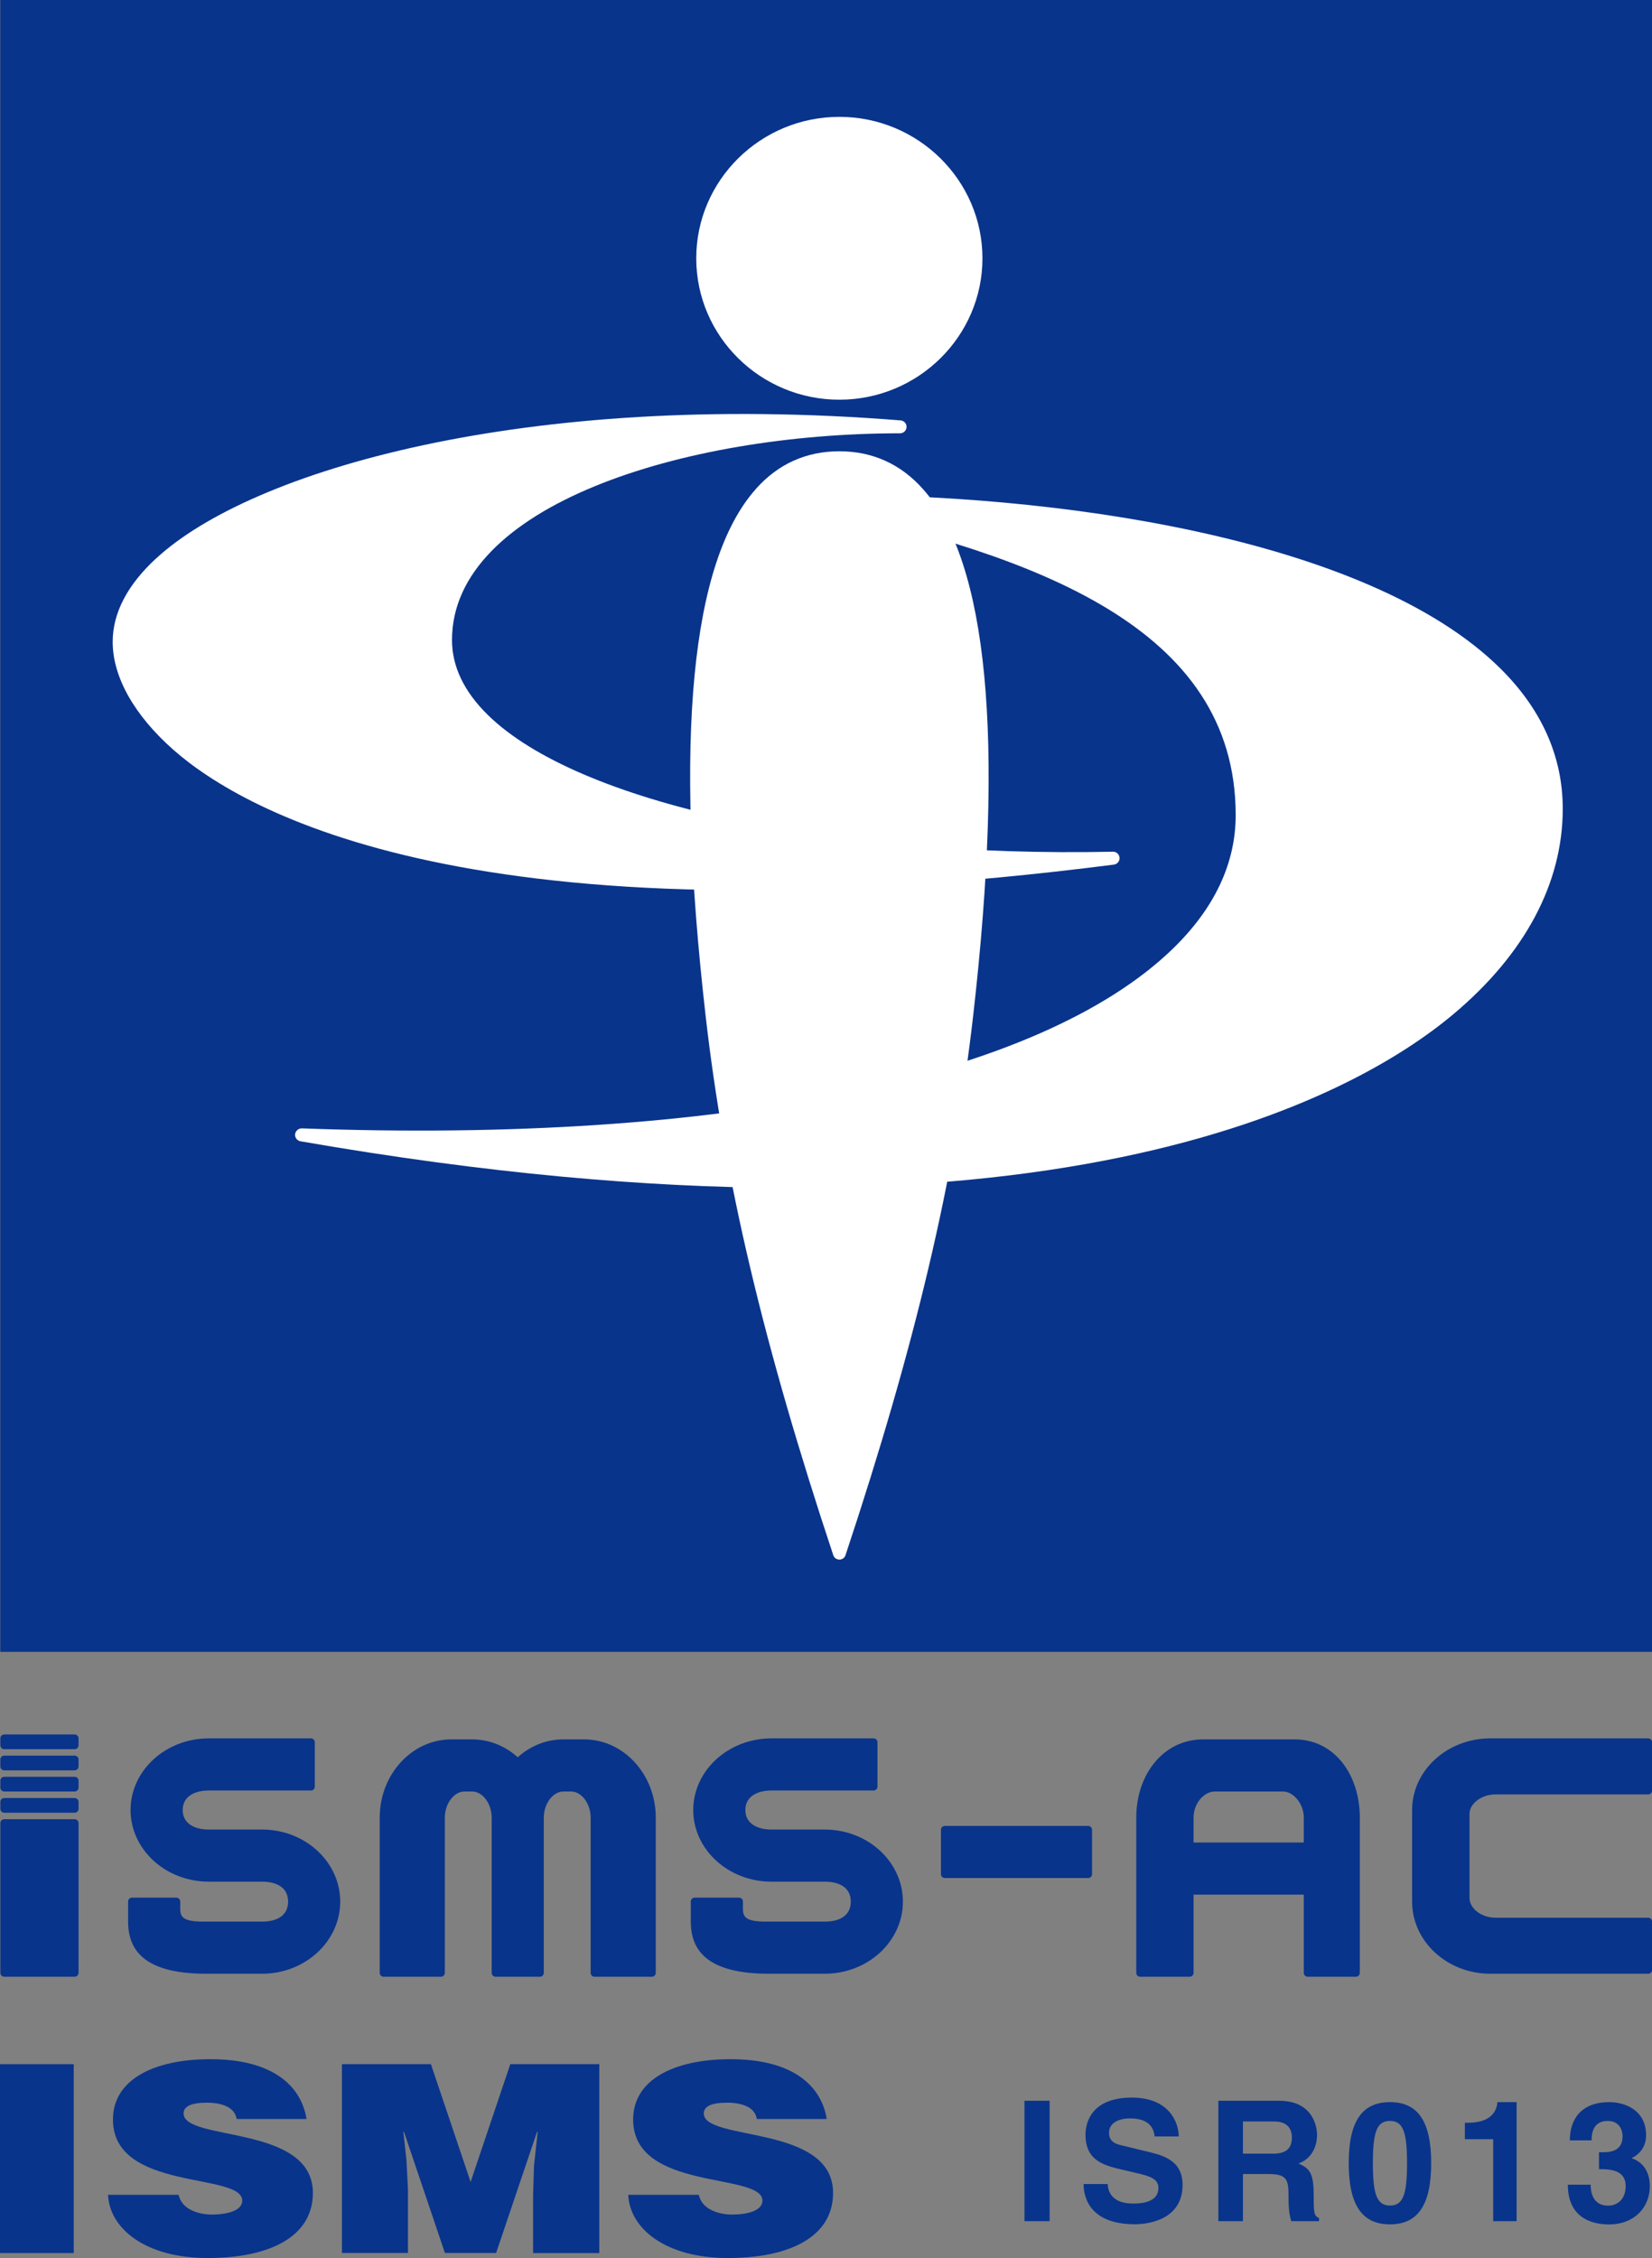 <?xml version="1.0" encoding="UTF-8"?><svg id="_レイヤー_2" xmlns="http://www.w3.org/2000/svg" viewBox="0 0 181.94 248.68"><rect x="0" y="0" width="181.94" height="248.68" fill="#808080" stroke="none"/><defs><style>.cls-1{fill:none;}.cls-2{fill:#fff;}.cls-3{fill:#09348b;}</style></defs><g id="_レイヤー_1-2"><rect class="cls-3" x=".03" width="181.91" height="181.92"/><path class="cls-2" d="m76.68,28.45c0,8.59,7.07,15.57,15.76,15.57s15.76-6.99,15.76-15.57-7.07-15.58-15.76-15.58-15.76,6.99-15.76,15.58Z"/><path class="cls-2" d="m83.25,53.85c-7.16,8.02-9.02,27.53-5.54,58,2.05,18.01,6.39,36.33,14.06,59.42.09.29.37.49.68.49s.58-.2.67-.49c7.67-23.09,12-41.41,14.06-59.42,3.48-30.47,1.62-49.98-5.54-58-2.45-2.75-5.55-4.15-9.2-4.15s-6.74,1.39-9.2,4.15Z"/><path class="cls-2" d="m17.21,61.48c-3.19,2.94-4.8,6.04-4.8,9.21,0,3.87,2.38,8.09,6.7,11.9,7.72,6.8,33.28,21.64,103.57,12.63.37-.05.65-.38.62-.76-.03-.38-.35-.67-.72-.66-31.3.66-58.97-5.38-68.84-15.05-2.63-2.57-3.96-5.35-3.96-8.26,0-14.79,25.43-22.77,49.35-22.77.38,0,.69-.3.71-.68.02-.38-.27-.71-.65-.74-41.44-3.31-71.55,5.55-81.98,15.19Zm105.4,33.74h-.02.02Z"/><path class="cls-2" d="m90.13,54.5c-.36,0-.67.28-.7.64-.04.36.2.69.55.77,23.95,5.33,46.11,13.12,46.11,33.86,0,5.33-2.35,10.3-6.98,14.77-14.76,14.23-49.7,21.42-95.87,19.73-.37-.01-.69.27-.74.64-.04.37.22.71.59.78,82.51,14.35,116.3-5.02,127-14.02,7.87-6.61,12.02-14.43,12.02-22.59,0-5.75-2.31-10.95-6.88-15.47-14.65-14.5-49.61-19.35-75.1-19.1Z"/><path class="cls-3" d="m115.6,244.62h-2.77v-13.26h2.77v13.26Z"/><path class="cls-3" d="m122,240.54c.02.74.39,2.14,2.81,2.14,1.31,0,2.77-.31,2.77-1.72,0-1.03-1-1.31-2.4-1.64l-1.42-.33c-2.14-.5-4.21-.98-4.21-3.9,0-1.48.79-4.08,5.1-4.08,4.06,0,5.15,2.66,5.17,4.28h-2.66c-.07-.59-.3-1.99-2.71-1.99-1.05,0-2.31.39-2.31,1.59,0,1.03.85,1.26,1.4,1.38l3.23.79c1.81.44,3.47,1.18,3.47,3.56,0,3.99-4.06,4.34-5.23,4.34-4.84,0-5.67-2.79-5.67-4.43h2.66Z"/><path class="cls-3" d="m134.18,231.36h6.7c3.53,0,4.17,2.6,4.17,3.75,0,1.46-.74,2.71-2.05,3.16,1.09.48,1.68.88,1.68,3.36,0,1.94,0,2.42.59,2.64v.35h-3.06c-.19-.63-.3-1.31-.3-2.68,0-1.81-.11-2.51-2.16-2.51h-2.86v5.19h-2.71v-13.26Zm5.96,5.83c1.44,0,2.14-.5,2.14-1.81,0-.7-.31-1.74-1.94-1.74h-3.45v3.54h3.25Z"/><path class="cls-3" d="m153.08,231.51c3.08,0,4.54,2.12,4.54,6.72s-1.46,6.74-4.54,6.74-4.54-2.14-4.54-6.74,1.46-6.72,4.54-6.72Zm0,11.39c1.48,0,1.88-1.29,1.88-4.67s-.41-4.65-1.88-4.65-1.88,1.28-1.88,4.65.41,4.67,1.88,4.67Z"/><path class="cls-3" d="m161.33,233.78h.37c2.49,0,3.16-1.29,3.21-2.27h2.12v13.11h-2.58v-9.03h-3.12v-1.81Z"/><path class="cls-3" d="m176.09,237.03h.41c.77,0,2.2-.07,2.2-1.77,0-.48-.22-1.68-1.64-1.68-1.77,0-1.77,1.68-1.77,2.14h-2.4c0-2.46,1.38-4.21,4.34-4.21,1.75,0,4.06.89,4.06,3.66,0,1.33-.83,2.16-1.57,2.49v.04c.46.13,1.98.81,1.98,3.05,0,2.47-1.83,4.23-4.47,4.23-1.24,0-4.56-.28-4.56-4.38h2.53l-.02.02c0,.7.19,2.29,1.92,2.29,1.03,0,1.94-.7,1.94-2.16,0-1.79-1.74-1.86-2.94-1.86v-1.85Z"/><path class="cls-3" d="m0,248.13v-20.8h8.12v20.8H0Z"/><path class="cls-3" d="m26.07,233.37c-.14-.72-.58-1.16-1.17-1.42-.58-.26-1.31-.38-2.1-.38-1.79,0-2.58.43-2.58,1.18,0,3.12,14.24,1.18,14.24,8.76,0,4.83-4.78,7.17-11.59,7.17s-10.8-3.21-10.97-6.96h7.77c.17.75.65,1.3,1.34,1.65.65.35,1.51.52,2.3.52,2.03,0,3.37-.55,3.37-1.53,0-3.15-14.24-.98-14.24-8.93,0-4.42,4.54-6.65,10.73-6.65,6.88,0,10.01,2.95,10.59,6.59h-7.7Z"/><path class="cls-3" d="m37.66,248.13v-20.8h9.8l4.37,12.97,4.37-12.97h9.8v20.8h-7.29v-6.36l.1-3.24.41-3.76h-.07l-4.51,13.35h-5.64l-4.51-13.35h-.07l.34,3.06.17,3.24v7.05h-7.29Z"/><path class="cls-3" d="m83.36,233.37c-.14-.72-.58-1.16-1.17-1.42-.58-.26-1.31-.38-2.1-.38-1.79,0-2.58.43-2.58,1.18,0,3.12,14.24,1.18,14.24,8.76,0,4.83-4.78,7.17-11.59,7.17s-10.8-3.21-10.97-6.96h7.77c.17.75.65,1.3,1.34,1.65.65.35,1.51.52,2.3.52,2.03,0,3.37-.55,3.37-1.53,0-3.15-14.24-.98-14.24-8.93,0-4.42,4.54-6.65,10.73-6.65,6.88,0,10.01,2.95,10.59,6.59h-7.7Z"/><path class="cls-3" d="m28.86,201.49h-5.87c-1.53,0-2.87-.64-2.87-2.15h0c0-1.51,1.34-2.15,2.87-2.15h11.25c.24,0,.43-.19.43-.43v-4.88c0-.24-.19-.43-.43-.43h-11.25c-4.75,0-8.61,3.54-8.61,7.89s3.86,7.89,8.61,7.89h5.87c1.56,0,2.87.61,2.87,2.2s-1.31,2.2-2.87,2.2h0s-4.85,0-4.85,0c-.11,0-1.48,0-1.58,0-2.3,0-2.58-.51-2.58-1.45v-.76c0-.24-.19-.43-.43-.43h-4.88c-.24,0-.43.19-.43.43v2.21c0,3.33,2.02,5.74,8.61,5.74h6.14c4.75,0,8.61-3.56,8.61-7.94s-3.86-7.94-8.61-7.94Z"/><path class="cls-3" d="m90.83,201.49h-5.87c-1.53,0-2.87-.64-2.87-2.15h0c0-1.51,1.34-2.15,2.87-2.15h11.25c.24,0,.43-.19.43-.43v-4.88c0-.24-.19-.43-.43-.43h-11.25c-4.75,0-8.61,3.54-8.61,7.89s3.86,7.89,8.61,7.89h5.87c1.56,0,2.87.61,2.87,2.2s-1.31,2.2-2.87,2.2h0s-4.85,0-4.85,0c-.1,0-1.48,0-1.58,0-2.3,0-2.58-.51-2.58-1.45v-.76c0-.24-.19-.43-.43-.43h-4.88c-.24,0-.43.19-.43.43v2.21c0,3.33,2.02,5.74,8.61,5.74h6.14c4.75,0,8.61-3.56,8.61-7.94s-3.86-7.94-8.61-7.94Z"/><path class="cls-3" d="m164.7,197.62h16.53s.29,0,.29,0c.24,0,.43-.19.43-.43v-5.31c0-.24-.19-.43-.43-.43h-17.39c-4.75,0-8.61,3.54-8.61,7.89v10.09c0,4.38,3.86,7.94,8.61,7.94h17.39c.24,0,.43-.19.43-.43v-5.31c0-.24-.19-.43-.43-.43h-16.81c-1.56,0-2.87-1.01-2.87-2.2v-9.23c0-1.15,1.34-2.15,2.87-2.15Z"/><path class="cls-3" d="m104.06,201.09h15.78c.24,0,.43.19.43.43v4.88c0,.24-.19.43-.43.43h-15.78c-.24,0-.43-.19-.43-.43v-4.88c0-.24.19-.43.43-.43Z"/><path class="cls-3" d="m64.33,191.56h-2.29c-1.91,0-3.66.74-5.02,1.97-1.36-1.23-3.12-1.97-5.02-1.97h-2.29c-4.35,0-7.89,3.86-7.89,8.61v17.1c0,.24.19.43.43.43h6.31c.24,0,.43-.19.43-.43v-17.1c0-1.53,1.01-2.87,2.15-2.87h.86c1.15,0,2.15,1.34,2.15,2.87v17.1c0,.24.19.43.43.43h4.88c.24,0,.43-.19.43-.43v-17.1c0-1.53,1.01-2.87,2.15-2.87h.86c1.15,0,2.15,1.34,2.15,2.87v17.1c0,.24.19.43.43.43h6.31c.24,0,.43-.19.43-.43v-17.1c0-4.75-3.54-8.61-7.89-8.61Z"/><path class="cls-3" d="m142.59,191.56h-10.09c-4.37,0-7.36,3.86-7.36,8.61v17.1c0,.24.19.43.43.43h5.45c.24,0,.43-.19.43-.43v-8.61h12.14v8.61c0,.24.19.43.43.43h5.31c.24,0,.43-.19.43-.43v-17.1c0-4.75-2.82-8.61-7.17-8.61Zm1,11.36h-12.14v-2.75c0-1.56,1.15-2.87,2.34-2.87h7.5c1.15,0,2.3,1.34,2.3,2.87v2.75Z"/><path class="cls-3" d="m.47,200.35h7.75c.24,0,.43.19.43.43v16.49c0,.24-.19.43-.43.43H.47c-.24,0-.43-.19-.43-.43v-16.49c0-.24.19-.43.43-.43Z"/><path class="cls-3" d="m.47,191.02h7.75c.24,0,.43.19.43.43v.76c0,.24-.19.43-.43.43H.47c-.24,0-.43-.19-.43-.43v-.76c0-.24.19-.43.43-.43Z"/><path class="cls-3" d="m.47,193.35h7.75c.24,0,.43.19.43.43v.76c0,.24-.19.43-.43.43H.47c-.24,0-.43-.19-.43-.43v-.76c0-.24.19-.43.43-.43Z"/><path class="cls-3" d="m.47,195.68h7.75c.24,0,.43.19.43.43v.76c0,.24-.19.43-.43.43H.47c-.24,0-.43-.19-.43-.43v-.76c0-.24.19-.43.43-.43Z"/><path class="cls-3" d="m.47,198.02h7.75c.24,0,.43.19.43.43v.76c0,.24-.19.43-.43.43H.47c-.24,0-.43-.19-.43-.43v-.76c0-.24.19-.43.43-.43Z"/><rect class="cls-1" x=".03" y="191.02" width="181.91" height="26.68"/></g></svg>